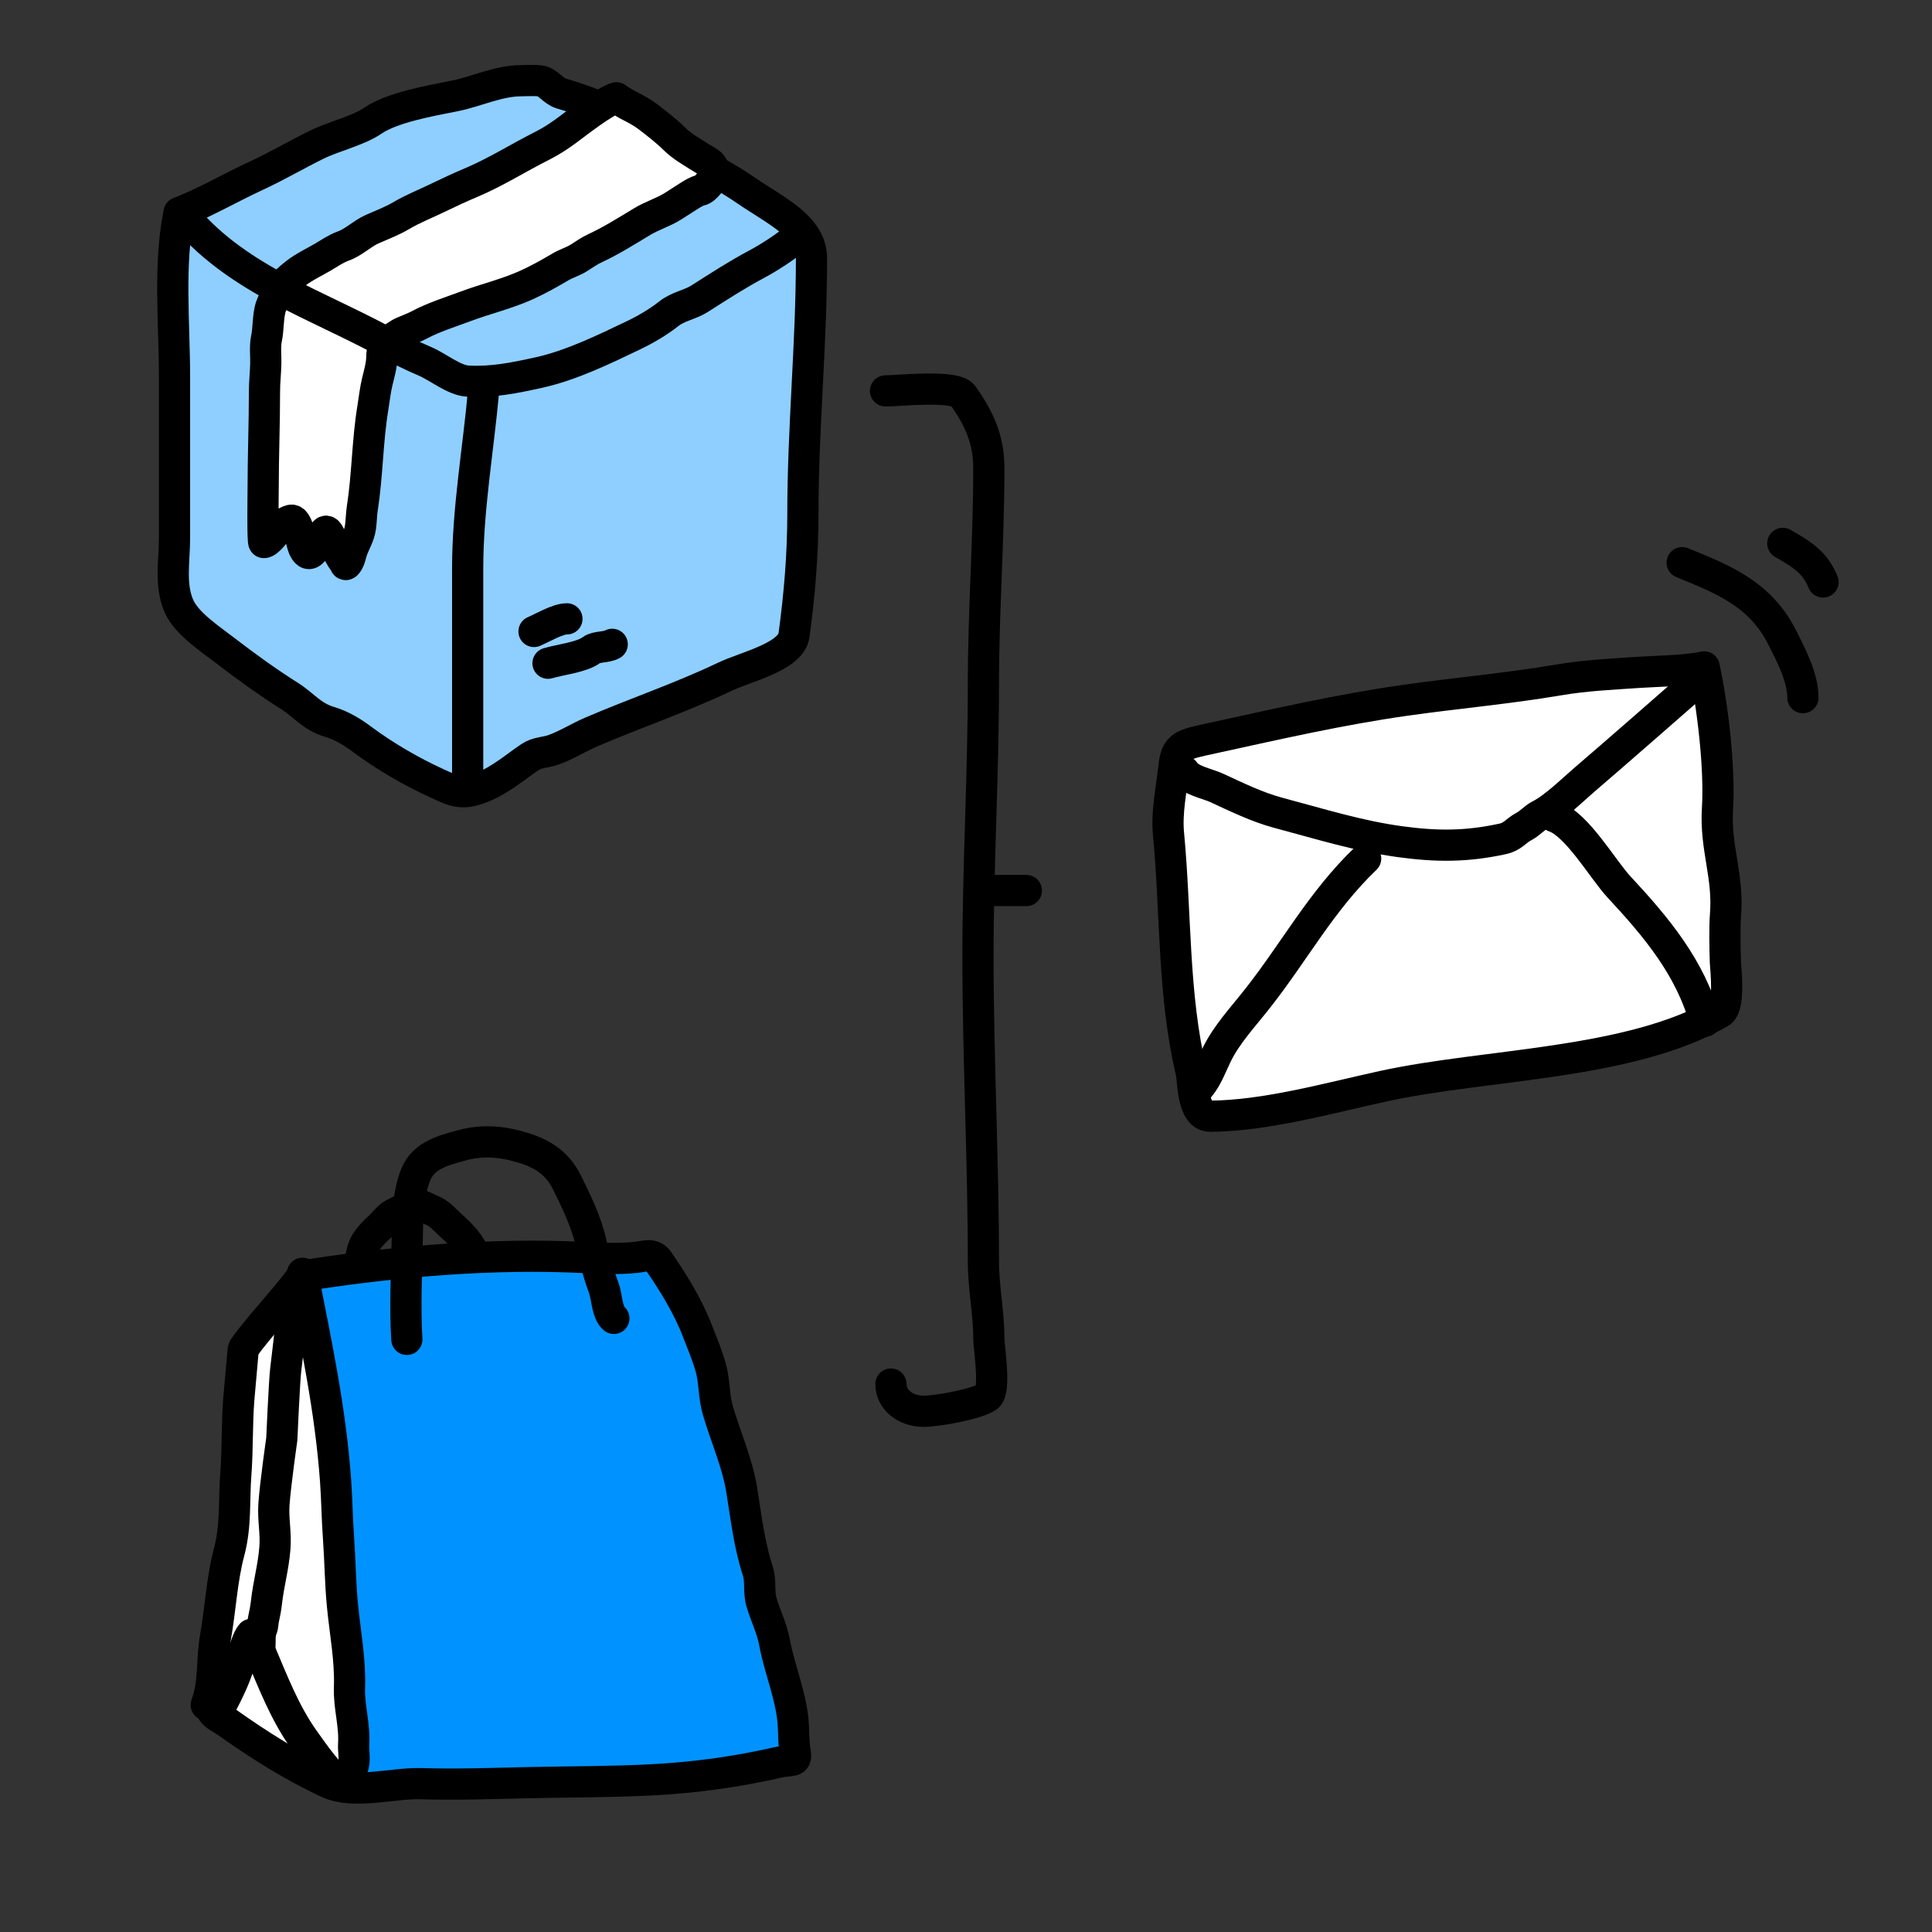 <svg width="96" height="96" viewBox="0 0 96 96" fill="none" xmlns="http://www.w3.org/2000/svg">
<rect x="0" y="0" width="96" height="96" fill="#333333" stroke="none"/>
<path d="M85.341 40.18C85.465 38.173 85.1 35.068 84.678 33.137C83.725 33.345 82.376 33.344 81.445 33.408C80.07 33.502 78.796 33.556 77.426 33.789C74.911 34.216 72.346 34.439 69.82 34.798C66.609 35.255 63.482 35.969 60.301 36.665C58.755 37.003 58.45 37.01 58.328 38.141C58.206 39.274 57.958 40.331 58.064 41.449C58.44 45.41 58.276 49.428 59.194 53.287C59.287 53.675 59.233 55.47 60.128 55.464C62.896 55.446 66.008 54.569 68.713 53.977C73.889 52.846 80.945 52.916 85.471 50.313C85.98 50.02 85.745 48.148 85.734 47.816C85.712 47.175 85.692 46.054 85.739 45.471C85.897 43.503 85.219 42.153 85.341 40.18Z" fill="white" stroke="black" stroke-width="1.55" stroke-linecap="round" stroke-linejoin="round"/>
<path d="M84.534 33.69C82.987 35.043 80.324 37.379 78.668 38.798C78.182 39.215 77.235 40.141 76.525 40.499C76.226 40.65 76.028 40.906 75.734 41.061C75.294 41.292 75.186 41.57 74.664 41.684C72.887 42.072 71.407 42.073 69.578 41.824C67.475 41.537 65.516 40.917 63.507 40.385C62.485 40.114 61.432 39.6 60.474 39.157C59.968 38.922 59.138 38.795 58.846 38.335" stroke="black" stroke-width="1.55" stroke-linecap="round" stroke-linejoin="round"/>
<path d="M84.726 50.742C83.989 48.084 82.326 46.091 80.444 44.068C79.656 43.221 78.364 40.968 77.229 40.579" stroke="black" stroke-width="1.55" stroke-linecap="round" stroke-linejoin="round"/>
<path d="M67.859 42.661C65.633 44.798 64.351 47.249 62.471 49.633C61.761 50.535 60.96 51.388 60.466 52.39C60.185 52.96 59.998 53.519 59.618 53.984" stroke="black" stroke-width="1.55" stroke-linecap="round" stroke-linejoin="round"/>
<path d="M44 19.424C44.635 19.424 47.463 19.11 47.844 19.649C48.657 20.802 49.135 21.832 49.135 23.267C49.135 26.826 48.865 30.415 48.865 33.946C48.865 38.49 48.595 42.978 48.595 47.504C48.595 52.584 48.865 57.647 48.865 62.689C48.865 63.983 49.135 65.217 49.135 66.507C49.135 66.949 49.489 69.089 49.075 69.399C48.603 69.753 46.614 70.125 45.892 70.125C44.962 70.125 44.27 69.53 44.27 68.773" stroke="black" stroke-width="1.55" stroke-linecap="round" stroke-linejoin="round"/>
<path d="M49 44.25C49.667 44.25 50.333 44.25 51 44.25" stroke="black" stroke-width="1.55" stroke-linecap="round" stroke-linejoin="round"/>
<path d="M8.671 18.699C8.671 16.082 8.371 13.154 8.897 10.563C10.07 10.126 11.486 9.307 12.687 8.753C13.731 8.272 14.687 7.71 15.705 7.205C16.585 6.768 17.771 6.512 18.533 5.993C19.479 5.346 21.366 5.008 22.572 4.771C23.645 4.561 24.766 4.011 25.887 4.011C26.195 4.011 26.534 3.982 26.838 4.019C27.233 4.069 27.476 4.526 27.895 4.648C29.07 4.988 30.556 5.549 31.507 6.205C33.217 7.384 35.336 8.271 37.068 9.461C38.555 10.484 40.323 11.254 40.323 12.85C40.323 17.089 39.895 21.279 39.895 25.529C39.895 27.572 39.727 29.534 39.456 31.555C39.311 32.636 37.055 33.129 35.998 33.635C33.855 34.66 31.561 35.434 29.369 36.377C28.749 36.644 28.127 37.038 27.491 37.262C27.086 37.405 26.701 37.371 26.327 37.625C25.595 38.121 24.866 38.758 23.962 39.12C22.928 39.535 22.549 39.304 21.717 38.926C20.432 38.341 19.095 37.557 18.022 36.758C17.537 36.397 17.015 36.06 16.358 35.864C15.492 35.606 15.084 35.023 14.398 34.59C13.26 33.871 12.266 33.149 11.237 32.36C10.422 31.735 9.28 30.986 8.897 30.131C8.429 29.087 8.671 27.852 8.671 26.768V18.699Z" fill="#8ECFFF" stroke="black" stroke-width="1.55" stroke-linecap="round" stroke-linejoin="round"/>
<path d="M24.031 19.393C23.766 22.347 23.238 25.282 23.238 28.255C23.238 29.757 23.238 31.259 23.238 32.762C23.238 34.939 23.238 37.117 23.238 39.294" stroke="black" stroke-width="1.55" stroke-linecap="round" stroke-linejoin="round"/>
<path d="M26.535 31.378C26.953 31.202 27.7 30.75 28.171 30.75" stroke="black" stroke-width="1.55" stroke-linecap="round" stroke-linejoin="round"/>
<path d="M27.23 32.956C27.81 32.776 28.892 32.672 29.398 32.295C29.64 32.114 30.131 32.182 30.421 32.016" stroke="black" stroke-width="1.55" stroke-linecap="round" stroke-linejoin="round"/>
<path d="M24.82 62.434L15.273 63.361L16.627 72.922L17.362 83.315L17.54 88.972L25.171 88.654L36.832 87.991L39.512 87.329L36.305 72.353L35.61 68.63L35.121 67.115L32.742 62.758L32.261 62.576L24.82 62.434Z" fill="#0093FF"/>
<path d="M14.844 63.731L12.032 67.197L11.84 75.111L11.143 78.841L10.41 84.688L12.437 86.516L16.338 88.519L17.635 88.742L17.268 83.545L16.576 72.37L15.376 64.464L14.844 63.731Z" fill="white"/>
<path d="M15.514 63.321C19.95 62.652 24.512 62.265 28.998 62.483C29.862 62.526 30.762 62.569 31.622 62.476C32.058 62.429 32.432 62.254 32.709 62.651C33.452 63.718 34.204 64.948 34.663 66.155C34.893 66.759 35.146 67.337 35.318 67.96C35.512 68.659 35.465 69.388 35.667 70.077C36.049 71.38 36.636 72.682 36.854 74.024C37.08 75.419 37.217 76.706 37.654 78.061C37.817 78.567 37.687 79.1 37.839 79.618C38.035 80.283 38.357 80.913 38.483 81.597C38.736 82.979 39.349 84.346 39.421 85.75C39.444 86.182 39.436 86.653 39.514 87.079C39.611 87.609 39.31 87.425 38.691 87.566C36.553 88.052 34.561 88.325 32.363 88.44C30.285 88.548 28.229 88.534 26.151 88.581C24.383 88.622 22.67 88.683 20.897 88.629C19.546 88.588 17.584 89.169 16.318 88.589C14.575 87.791 12.808 86.668 11.256 85.565C10.876 85.294 10.474 85.202 10.471 84.728" stroke="black" stroke-width="1.55" stroke-linecap="round" stroke-linejoin="round"/>
<path d="M15.031 63.27C15.711 66.741 16.421 70.046 16.675 73.578C16.742 74.51 16.75 75.445 16.818 76.377C16.9 77.51 16.907 78.647 17.017 79.777C17.151 81.16 17.414 82.471 17.366 83.863C17.334 84.809 17.633 85.71 17.572 86.657C17.548 87.034 17.67 87.47 17.521 87.834" stroke="black" stroke-width="1.55" stroke-linecap="round" stroke-linejoin="round"/>
<path d="M10.246 84.719C10.659 83.641 10.505 82.487 10.704 81.372C10.957 79.952 11.017 78.498 11.389 77.101C11.735 75.804 11.617 74.572 11.718 73.258C11.813 72.008 11.767 70.752 11.868 69.501C11.934 68.695 12.016 67.892 12.082 67.085" stroke="black" stroke-width="1.55" stroke-linecap="round" stroke-linejoin="round"/>
<path d="M10.84 84.998C11.161 84.418 11.454 83.848 11.693 83.232C11.898 82.704 12.055 82.16 12.264 81.634C12.322 81.488 12.384 81.336 12.484 81.211C12.505 81.184 12.91 82.031 12.935 82.091C13.558 83.565 14.151 85.103 15.085 86.423C15.69 87.277 16.266 88.097 17.061 88.791" stroke="black" stroke-width="1.55" stroke-linecap="round" stroke-linejoin="round"/>
<path d="M14.452 65.852C14.452 65.852 14.262 67.572 14.197 68.062C14.133 68.549 14.002 71.512 14.002 71.512C14.002 71.512 13.683 73.732 13.613 74.741C13.56 75.509 13.719 76.14 13.661 76.907C13.588 77.859 13.348 78.672 13.241 79.617C13.209 79.899 13.159 80.17 13.096 80.446C13.06 80.603 13.068 80.789 13.007 80.937C12.89 81.222 12.935 81.49 12.916 81.778" stroke="black" stroke-width="1.55" stroke-linecap="round" stroke-linejoin="round"/>
<path d="M14.938 63.501C14.282 64.431 12.771 66.029 12.127 66.966" stroke="black" stroke-width="1.55" stroke-linecap="round" stroke-linejoin="round"/>
<path d="M20.216 66.554C20.119 64.966 20.2 63.354 20.231 61.759C20.252 60.68 20.241 59.383 20.662 58.356C21.055 57.398 22.048 57.158 22.948 56.91C24.037 56.61 25.073 56.733 26.114 57.071C27.035 57.369 27.724 57.86 28.157 58.726C28.636 59.682 29.156 60.765 29.383 61.818C29.543 62.558 29.738 63.292 30.002 63.998C30.158 64.416 30.157 65.224 30.504 65.51" stroke="black" stroke-width="1.55" stroke-linecap="round" stroke-linejoin="round"/>
<path d="M23.517 62.225C23.238 61.659 22.82 61.262 22.384 60.868C22.078 60.591 21.823 60.276 21.439 60.132C21.151 60.023 20.949 59.826 20.597 59.887C20.269 59.944 19.867 60.161 19.557 60.324C19.266 60.477 19.084 60.777 18.829 61C18.61 61.192 18.388 61.428 18.215 61.683C17.936 62.095 17.976 62.518 17.788 62.977" stroke="black" stroke-width="1.55" stroke-linecap="round" stroke-linejoin="round"/>
<path d="M83.586 27.958C85.627 28.792 87.464 29.505 88.561 31.685C88.999 32.556 89.586 33.663 89.586 34.667" stroke="black" stroke-width="1.55" stroke-linecap="round" stroke-linejoin="round"/>
<path d="M88.586 27C89.561 27.558 90.177 27.938 90.586 28.917" stroke="black" stroke-width="1.55" stroke-linecap="round" stroke-linejoin="round"/>
<path d="M28.169 6.475C28.711 6.075 29.992 5.061 30.628 4.859C31.105 5.218 31.683 5.411 32.171 5.784L32.181 5.791C32.658 6.157 33.092 6.488 33.525 6.913C33.911 7.293 34.41 7.564 34.856 7.849C35.185 8.059 35.501 8.141 35.475 8.61C35.461 8.868 35.062 9.412 34.791 9.461C34.623 9.492 34.353 9.663 34.194 9.765C33.936 9.93 33.69 10.092 33.43 10.254C32.962 10.546 32.385 10.724 31.909 11.011C31.142 11.474 30.367 11.964 29.559 12.338C29.315 12.451 29.027 12.641 28.798 12.792L28.787 12.799C28.481 13 28.152 13.082 27.841 13.267C27.29 13.593 26.73 13.906 26.146 14.169C25.167 14.61 24.149 14.844 23.148 15.218C22.377 15.507 21.571 15.753 20.837 16.143C20.589 16.275 20.274 16.392 20.018 16.502C19.805 16.593 19.634 16.751 19.429 16.849C19.104 17.003 18.971 17.382 18.971 17.759C18.971 18.135 18.834 18.6 18.745 18.969C18.643 19.393 18.598 19.84 18.527 20.27C18.255 21.911 18.261 23.603 18.003 25.256C17.953 25.576 17.957 25.901 17.908 26.221C17.845 26.635 17.634 26.958 17.497 27.34C17.422 27.55 17.391 27.808 17.253 27.99C17.14 28.14 17.153 27.986 17.097 27.917C16.892 27.665 16.779 27.348 16.584 27.084C16.501 26.972 16.328 26.237 16.14 26.426C15.975 26.592 15.856 26.928 15.729 27.135C15.47 27.555 15.283 27.671 15.077 27.201C14.965 26.945 14.811 25.895 14.517 25.848C14.334 25.819 13.887 26.168 13.797 26.294C13.684 26.452 13.315 26.959 13.113 26.959C13.038 26.959 13.076 24.497 13.076 24.298C13.076 22.684 13.142 21.06 13.142 19.451C13.142 18.984 13.197 18.526 13.207 18.062C13.216 17.658 13.158 17.228 13.24 16.83C13.334 16.379 13.312 15.914 13.404 15.456C13.463 15.158 13.563 14.993 13.702 14.729C13.988 14.184 14.258 13.919 14.743 13.548C15.125 13.255 15.598 13.034 16.016 12.791C16.346 12.6 16.691 12.355 17.049 12.228C17.576 12.043 17.983 11.614 18.49 11.388C18.969 11.174 19.481 10.985 19.928 10.719C20.488 10.385 21.166 10.116 21.754 9.83C22.298 9.566 22.86 9.305 23.417 9.07C24.642 8.553 25.77 7.833 26.953 7.239C27.378 7.026 27.782 6.76 28.169 6.475Z" fill="white" stroke="black" stroke-width="1.55" stroke-linecap="round" stroke-linejoin="round"/>
<path d="M9.289 10.885C11.892 13.893 15.702 15.127 19.153 16.996C19.774 17.332 20.471 17.682 21.125 17.958C21.734 18.215 22.566 18.901 23.239 18.937C24.48 19.003 25.559 18.779 26.762 18.515C28.369 18.162 29.996 17.37 31.482 16.658C32.062 16.381 32.731 15.99 33.226 15.595C33.701 15.215 34.272 15.158 34.776 14.835C35.702 14.244 36.625 13.646 37.594 13.13C38.152 12.834 39.114 12.232 39.567 11.797" stroke="black" stroke-width="1.55" stroke-linecap="round" stroke-linejoin="round"/>
</svg>

